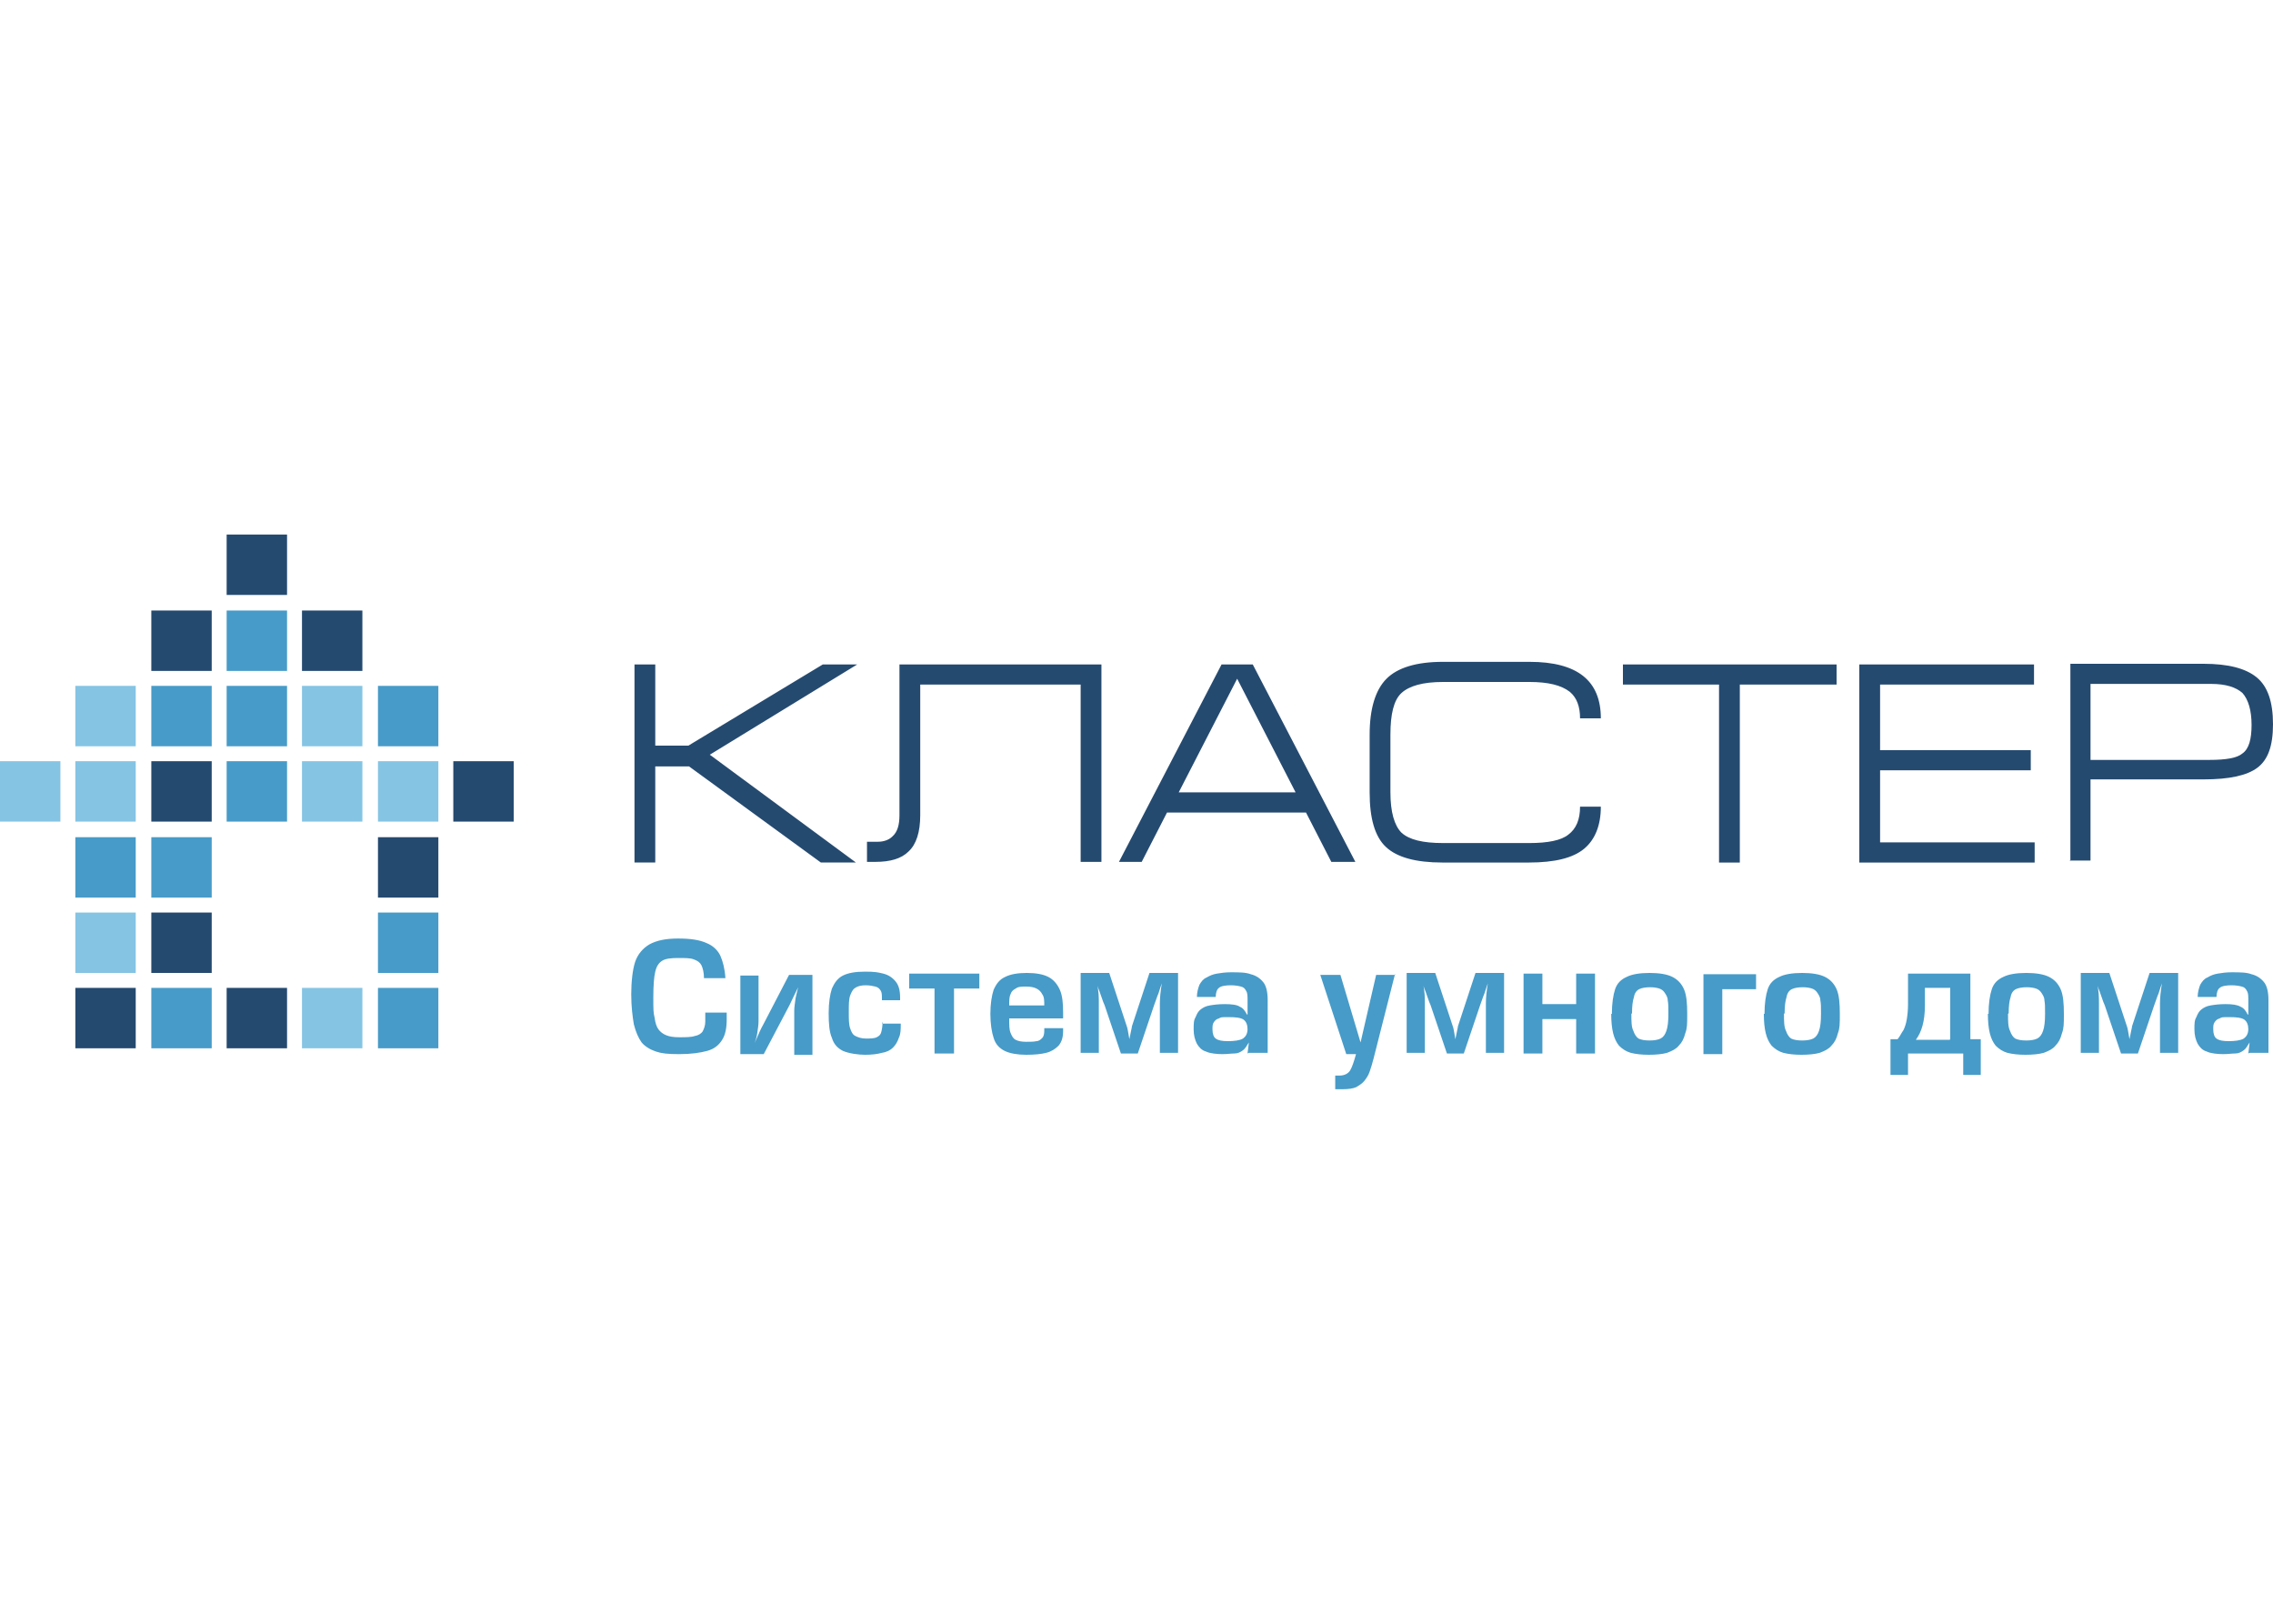 <?xml version="1.0" encoding="UTF-8"?> <svg xmlns="http://www.w3.org/2000/svg" width="350" height="250" version="1.1" viewBox="0 0 350 250"><defs><style> .cls-1 { fill: #254a70; } .cls-2 { fill: #fff; } .cls-3 { fill: #85c4e3; } .cls-4 { fill: #479bc8; } </style></defs><g><g id="_Слой_1" data-name="Слой_1"><rect class="cls-2" y="0" width="350" height="250"></rect><g><rect class="cls-1" x="11.6" y="152.1" width="9.3" height="9.3"></rect><rect class="cls-4" x="23.3" y="152.1" width="9.3" height="9.3"></rect><rect class="cls-1" x="34.9" y="152.1" width="9.3" height="9.3"></rect><rect class="cls-3" x="46.5" y="152.1" width="9.3" height="9.3"></rect><rect class="cls-4" x="58.2" y="152.1" width="9.3" height="9.3"></rect><rect class="cls-3" x="11.6" y="140.5" width="9.3" height="9.3"></rect><rect class="cls-1" x="23.3" y="140.5" width="9.3" height="9.3"></rect><rect class="cls-4" x="58.2" y="140.5" width="9.3" height="9.3"></rect><rect class="cls-4" x="11.6" y="128.9" width="9.3" height="9.3"></rect><rect class="cls-4" x="23.3" y="128.9" width="9.3" height="9.3"></rect><rect class="cls-1" x="58.2" y="128.9" width="9.3" height="9.3"></rect><rect class="cls-3" x="11.6" y="117.2" width="9.3" height="9.3"></rect><rect class="cls-1" x="23.3" y="117.2" width="9.3" height="9.3"></rect><rect class="cls-4" x="34.9" y="117.2" width="9.3" height="9.3"></rect><rect class="cls-3" x="46.5" y="117.2" width="9.3" height="9.3"></rect><rect class="cls-3" x="58.2" y="117.2" width="9.3" height="9.3"></rect><rect class="cls-3" y="117.2" width="9.3" height="9.3"></rect><rect class="cls-3" x="11.6" y="105.6" width="9.3" height="9.3"></rect><rect class="cls-1" x="23.3" y="94" width="9.3" height="9.3"></rect><rect class="cls-1" x="34.9" y="82.3" width="9.3" height="9.3"></rect><rect class="cls-1" x="46.5" y="94" width="9.3" height="9.3"></rect><rect class="cls-4" x="58.2" y="105.6" width="9.3" height="9.3"></rect><rect class="cls-1" x="69.8" y="117.2" width="9.3" height="9.3"></rect><rect class="cls-3" x="46.5" y="105.6" width="9.3" height="9.3"></rect><rect class="cls-4" x="34.9" y="105.6" width="9.3" height="9.3"></rect><rect class="cls-4" x="23.3" y="105.6" width="9.3" height="9.3"></rect><rect class="cls-4" x="34.9" y="94" width="9.3" height="9.3"></rect><path class="cls-1" d="M97.7,132.7v-30.4h3.2v12.5h5.1l20.7-12.5h5.3l-22.7,13.9,22.5,16.6h-5.4l-20.3-14.8h-5.2v14.8h-3.2ZM166.5,105.4h-24.8v20.1c0,2.6-.6,4.5-1.8,5.6-1.1,1.1-2.8,1.6-5.1,1.6h-1.3v-3.1h1.7c.9,0,1.7-.3,2.2-.8.8-.7,1.1-1.8,1.1-3.3v-23.2h31.1v30.4h-3.2v-27.3ZM175.8,132.7h-3.5l15.8-30.4h4.8l15.8,30.4h-3.7l-3.9-7.6h-21.4l-3.9,7.6ZM181.4,122h18.1l-9-17.5-9,17.5ZM235.4,132.8h-13.3c-4.1,0-7-.8-8.7-2.4-1.7-1.6-2.5-4.4-2.5-8.4v-8.9c0-4,.9-6.9,2.6-8.6,1.7-1.7,4.6-2.6,8.7-2.6h13.3c7.4,0,11,2.9,11,8.7h-3.2c0-1.8-.5-3.2-1.6-4.1-1.3-1-3.3-1.5-6.2-1.5h-13.3c-3.1,0-5.2.6-6.4,1.7-1.2,1.1-1.7,3.3-1.7,6.4v8.9c0,3,.6,5.1,1.7,6.2,1.2,1.1,3.3,1.6,6.4,1.6h13.3c2.8,0,4.9-.4,6-1.3,1.2-.9,1.8-2.3,1.8-4.3h3.2c0,2.9-.9,5.1-2.6,6.5-1.7,1.4-4.5,2.1-8.5,2.1M250,102.3h32.8v3.1h-14.9v27.4h-3.2v-27.4h-14.8v-3.1ZM286.3,132.7v-30.4h26.9v3.1h-23.7v10.1h23.2v3.1h-23.2v11.1h23.8v3.1h-27ZM318.8,132.6v-30.4h20.5c3.8,0,6.5.7,8.2,2.1,1.7,1.4,2.5,3.8,2.5,7.2s-.8,5.5-2.4,6.7c-1.6,1.2-4.3,1.8-8.3,1.8h-17.4v12.5h-3.2ZM321.9,117h18.3c2.6,0,4.3-.3,5.1-1,1-.7,1.4-2.2,1.4-4.4s-.5-3.9-1.4-4.9c-1-.9-2.6-1.4-4.8-1.4h-18.6v11.7Z"></path><path class="cls-4" d="M108.6,155.9h3.3v1c0,1.4-.2,2.4-.7,3.2-.5.8-1.2,1.4-2.3,1.7-1.1.3-2.5.5-4.3.5s-2.7-.1-3.6-.4c-.9-.3-1.7-.8-2.2-1.4-.5-.7-.9-1.6-1.2-2.8-.2-1.2-.4-2.7-.4-4.6s.2-3.8.6-5c.4-1.2,1.2-2.1,2.2-2.7,1.1-.6,2.5-.9,4.4-.9s3.3.2,4.4.7c1,.4,1.7,1.1,2.1,1.9.4.9.7,2,.8,3.5h-3.3c0-.9-.2-1.6-.4-2-.2-.4-.6-.7-1.2-.9-.5-.2-1.3-.2-2.4-.2s-1.9.1-2.4.4c-.5.3-.9.8-1.1,1.7-.2.8-.3,2.1-.3,4s0,2.3.2,3.1c.1.8.3,1.4.6,1.8.3.4.7.7,1.2.9.5.2,1.1.3,2,.3s1.9,0,2.4-.2c.6-.1,1-.4,1.2-.7.2-.4.4-.9.4-1.5v-1.1ZM114,150v12.3h3.6l4-7.6c.2-.4.6-1.3,1.3-2.7-.1.3-.2.9-.4,1.7-.1.8-.2,1.4-.2,1.9v6.8h2.8v-12.3h-3.6l-4,7.7c-.3.5-.7,1.4-1.3,2.8.1-.3.3-.8.4-1.5.1-.7.2-1.3.2-1.8v-7.1h-2.8ZM135.8,157.6h2.9c0,.9,0,1.6-.3,2.2-.2.6-.5,1.1-.9,1.5-.4.4-1,.7-1.7.8-.7.2-1.6.3-2.6.3s-2.5-.2-3.4-.6c-.8-.4-1.4-1-1.7-2-.4-.9-.5-2.2-.5-3.8s.2-2.9.5-3.8c.4-.9.9-1.6,1.7-2,.8-.4,1.9-.6,3.4-.6s2,.1,2.8.3c.8.2,1.4.6,1.9,1.2.5.6.7,1.4.7,2.5v.4h-2.8v-.2c0-.6,0-1-.2-1.3-.2-.3-.4-.5-.8-.6-.4-.1-.9-.2-1.5-.2s-1.2.1-1.6.4c-.4.2-.6.7-.8,1.2-.2.6-.2,1.4-.2,2.5s0,1.9.2,2.5c.2.6.4,1,.8,1.2.4.2.9.4,1.6.4s1.3,0,1.7-.2c.4-.2.6-.4.7-.8.1-.4.2-.9.2-1.6M144,162.2h2.9v-10h3.9v-2.3h-10.8v2.3h3.9v10ZM160.8,158.3h2.9v.4c0,1-.2,1.7-.7,2.3-.5.5-1.1.9-1.9,1.1-.8.2-1.8.3-3.1.3s-2.5-.2-3.3-.6c-.8-.4-1.4-1-1.7-2-.3-.9-.5-2.2-.5-3.7s.2-2.8.5-3.7c.4-.9.9-1.6,1.8-2,.8-.4,1.9-.6,3.3-.6s2.5.2,3.3.6c.8.4,1.4,1.1,1.8,2,.4.9.5,2.1.5,3.5v.9h-8.3c0,1,0,1.7.2,2.2.2.5.4.9.8,1.1.4.2.9.3,1.6.3s1.2,0,1.6-.1c.4,0,.7-.3.9-.5.2-.2.3-.6.3-1.1v-.2ZM160.8,154.8c0-.7,0-1.3-.3-1.7-.2-.4-.5-.7-.9-.9-.4-.2-.9-.3-1.6-.3s-1.2,0-1.6.3c-.4.2-.7.5-.8.9-.2.4-.2,1-.2,1.7h5.5ZM175.2,162.2l2.5-7.4c.2-.5.4-1.2.7-1.9.2-.7.4-1.2.5-1.5-.2,1.2-.3,2.2-.3,3.1v7.6h2.8v-12.3h-4.4l-2.7,8.2c0,.2-.2.9-.4,2-.2-1.2-.3-1.8-.4-2l-2.7-8.2h-4.4v12.3h2.8v-7.6c0-.9,0-1.9-.3-3.1,0,.3.3.9.6,1.8.3.9.5,1.4.6,1.6l2.5,7.4h2.9ZM192.1,162.2l.2-1.7h0c-.3.5-.6,1-.9,1.2-.4.3-.8.5-1.3.5-.5,0-1.1.1-1.9.1s-1.9-.1-2.5-.4c-.7-.2-1.1-.7-1.4-1.2-.3-.6-.5-1.3-.5-2.2s0-1.4.3-1.9c.2-.5.4-.9.8-1.2.4-.3.8-.5,1.4-.6.6-.1,1.3-.2,2.3-.2s1.9.1,2.3.4c.5.2.8.6,1.1,1.2h.1v-2.1c0-.7,0-1.2-.2-1.5-.2-.4-.4-.6-.8-.7-.4-.1-.9-.2-1.6-.2s-1.5.1-1.8.4c-.3.2-.5.7-.5,1.4h-2.9c0-.7.2-1.4.4-1.9.3-.5.6-.9,1.1-1.1.5-.3,1-.5,1.6-.6.6-.1,1.3-.2,2.1-.2,1.3,0,2.3,0,3.1.3.8.2,1.4.6,1.9,1.2.5.6.7,1.6.7,2.8v8.1h-2.9ZM192.1,158.5c0-.7-.2-1.2-.6-1.5-.4-.3-1.2-.4-2.3-.4s-1.2,0-1.5.2c-.4.1-.6.3-.8.6-.2.3-.2.6-.2,1.1,0,.7.2,1.2.5,1.4.4.3,1,.4,1.9.4s1.8-.1,2.3-.4c.4-.3.7-.7.7-1.5M214.8,150l-3.3,13c-.2.8-.4,1.4-.6,2-.2.6-.5,1-.8,1.4-.3.4-.8.7-1.3,1-.5.2-1.2.3-2,.3s-1,0-1.2,0v-2.1c.2,0,.5,0,.7,0,.7,0,1.3-.3,1.6-.8.3-.5.6-1.4.9-2.5h-1.5l-4-12.2h3.1l3.1,10.4,2.4-10.4h3ZM225.4,162.2l2.5-7.4c.2-.5.4-1.2.7-1.9.2-.7.4-1.2.5-1.5-.2,1.2-.3,2.2-.3,3.1v7.6h2.8v-12.3h-4.4l-2.7,8.2c0,.2-.2.9-.4,2-.2-1.2-.3-1.8-.4-2l-2.7-8.2h-4.4v12.3h2.8v-7.6c0-.9,0-1.9-.3-3.1,0,.3.3.9.6,1.8.3.9.5,1.4.6,1.6l2.5,7.4h2.9ZM237.5,156.9h5.2v5.3h2.9v-12.3h-2.9v4.7h-5.2v-4.7h-2.9v12.3h2.9v-5.3ZM248.2,156.1c0-1.6.2-2.9.5-3.8.3-.9.9-1.5,1.8-1.9.8-.4,2-.6,3.5-.6s2.7.2,3.5.6c.8.4,1.4,1,1.8,1.9.4.9.5,2.2.5,3.8s0,2.2-.3,3c-.2.8-.5,1.4-1,1.9-.4.5-1,.8-1.8,1.1-.7.2-1.7.3-2.8.3-1.1,0-2-.1-2.8-.3-.7-.2-1.3-.6-1.8-1.1-.4-.5-.7-1.1-.9-1.9-.2-.8-.3-1.8-.3-3M251.2,156.1c0,1.1,0,2,.3,2.6.2.6.5,1,.8,1.2.4.2,1,.3,1.7.3.7,0,1.3-.1,1.7-.3.4-.2.7-.6.9-1.2.2-.6.3-1.4.3-2.6s0-1.5-.1-2.1c0-.5-.3-.9-.5-1.2-.2-.3-.5-.5-.8-.6-.3-.1-.8-.2-1.4-.2-.7,0-1.3.1-1.7.3-.4.2-.7.6-.8,1.2-.2.6-.3,1.4-.3,2.5M270.4,152.2v-2.2h-8.1v12.3h2.9v-10h5.2ZM271.7,156.1c0-1.6.2-2.9.5-3.8.3-.9.9-1.5,1.8-1.9.8-.4,2-.6,3.5-.6s2.7.2,3.5.6c.8.4,1.4,1,1.8,1.9.4.9.5,2.2.5,3.8s0,2.2-.3,3c-.2.8-.5,1.4-1,1.9-.4.5-1,.8-1.8,1.1-.7.2-1.7.3-2.8.3-1.1,0-2-.1-2.8-.3-.7-.2-1.3-.6-1.8-1.1-.4-.5-.7-1.1-.9-1.9-.2-.8-.3-1.8-.3-3M274.7,156.1c0,1.1,0,2,.3,2.6.2.6.5,1,.8,1.2.4.2,1,.3,1.7.3.7,0,1.3-.1,1.7-.3.4-.2.7-.6.9-1.2.2-.6.3-1.4.3-2.6s0-1.5-.1-2.1c0-.5-.3-.9-.5-1.2-.2-.3-.5-.5-.8-.6-.3-.1-.8-.2-1.4-.2-.7,0-1.3.1-1.7.3-.4.2-.7.6-.8,1.2-.2.6-.3,1.4-.3,2.5M292.2,160c.4-.5.6-1,.9-1.4.2-.4.4-1,.5-1.6.1-.6.2-1.4.2-2.4v-4.7h9.6v10.1h1.6v5.5h-2.7v-3.3h-8.5v3.3h-2.7v-5.5h1.3ZM300.3,160v-7.9h-3.9v2.7c0,2.4-.5,4.1-1.4,5.3h5.2ZM306.2,156.1c0-1.6.2-2.9.5-3.8.3-.9.9-1.5,1.8-1.9.8-.4,2-.6,3.5-.6s2.7.2,3.5.6c.8.4,1.4,1,1.8,1.9.4.9.5,2.2.5,3.8s0,2.2-.3,3c-.2.8-.5,1.4-1,1.9-.4.5-1,.8-1.8,1.1-.7.2-1.7.3-2.8.3-1.1,0-2-.1-2.8-.3-.7-.2-1.3-.6-1.8-1.1-.4-.5-.7-1.1-.9-1.9-.2-.8-.3-1.8-.3-3M309.2,156.1c0,1.1,0,2,.3,2.6.2.6.5,1,.8,1.2.4.2,1,.3,1.7.3.7,0,1.3-.1,1.7-.3.4-.2.7-.6.9-1.2.2-.6.3-1.4.3-2.6s0-1.5-.1-2.1c0-.5-.3-.9-.5-1.2-.2-.3-.5-.5-.8-.6-.3-.1-.8-.2-1.4-.2-.7,0-1.3.1-1.7.3-.4.2-.7.6-.8,1.2-.2.6-.3,1.4-.3,2.5M329.2,162.2l2.5-7.4c.2-.5.4-1.2.7-1.9.2-.7.4-1.2.5-1.5-.2,1.2-.3,2.2-.3,3.1v7.6h2.8v-12.3h-4.4l-2.7,8.2c0,.2-.2.9-.4,2-.2-1.2-.3-1.8-.4-2l-2.7-8.2h-4.4v12.3h2.8v-7.6c0-.9,0-1.9-.3-3.1,0,.3.3.9.6,1.8.3.9.5,1.4.6,1.6l2.5,7.4h2.9ZM346.2,162.2l.2-1.7h0c-.3.5-.6,1-.9,1.2-.4.3-.8.5-1.3.5-.5,0-1.1.1-1.9.1s-1.9-.1-2.5-.4c-.7-.2-1.1-.7-1.4-1.2-.3-.6-.5-1.3-.5-2.2s0-1.4.3-1.9c.2-.5.4-.9.8-1.2.4-.3.8-.5,1.4-.6.6-.1,1.3-.2,2.3-.2s1.8.1,2.3.4c.5.2.8.6,1.1,1.2h.1v-2.1c0-.7,0-1.2-.2-1.5-.2-.4-.4-.6-.8-.7-.4-.1-.9-.2-1.6-.2s-1.5.1-1.8.4c-.3.2-.5.7-.5,1.4h-2.9c0-.7.2-1.4.4-1.9.3-.5.6-.9,1.1-1.1.5-.3,1-.5,1.6-.6.6-.1,1.3-.2,2.1-.2,1.3,0,2.3,0,3.1.3.8.2,1.4.6,1.9,1.2.5.6.7,1.6.7,2.8v8.1h-2.9ZM346.2,158.5c0-.7-.2-1.2-.6-1.5-.4-.3-1.2-.4-2.3-.4s-1.2,0-1.5.2c-.4.1-.6.3-.8.6-.2.3-.2.6-.2,1.1,0,.7.2,1.2.5,1.4.4.3,1,.4,1.9.4s1.8-.1,2.3-.4c.4-.3.7-.7.7-1.5"></path></g></g></g></svg> 